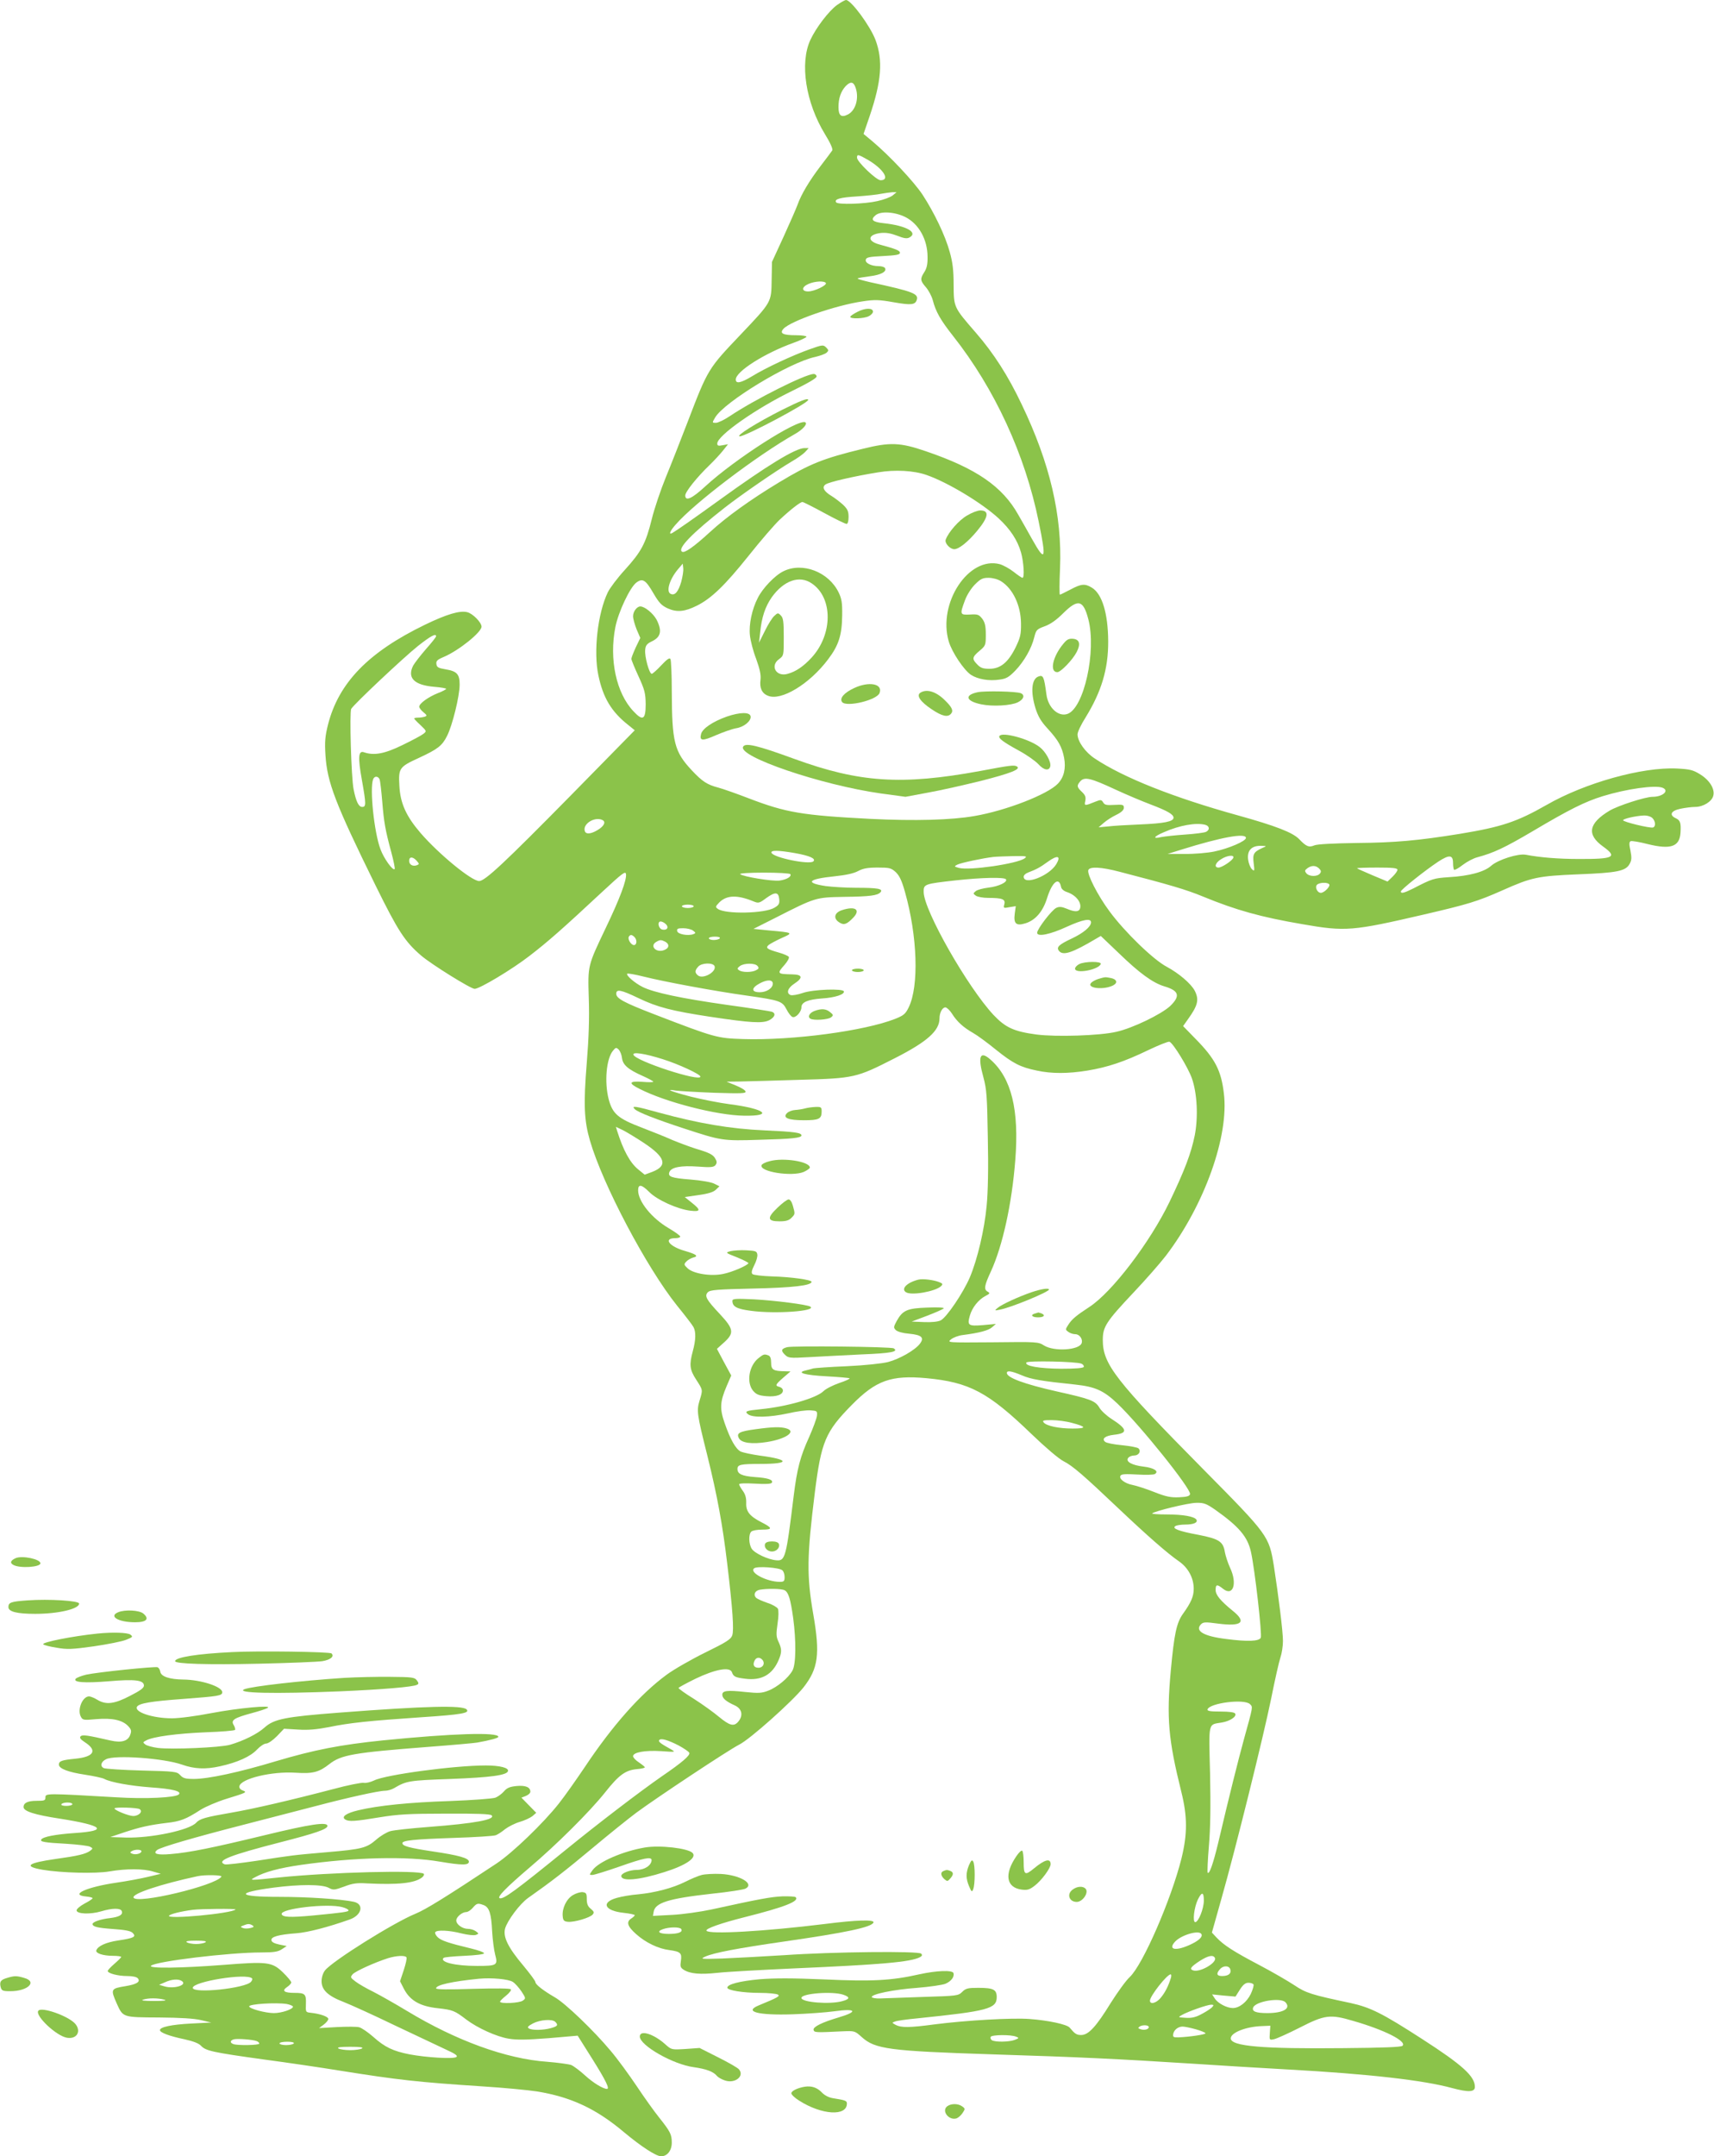 <?xml version="1.0" standalone="no"?>
<!DOCTYPE svg PUBLIC "-//W3C//DTD SVG 20010904//EN"
 "http://www.w3.org/TR/2001/REC-SVG-20010904/DTD/svg10.dtd">
<svg version="1.0" xmlns="http://www.w3.org/2000/svg"
 width="1018pt" height="1280pt" viewBox="0 0 1018 1280"
 preserveAspectRatio="xMidYMid meet">
<g transform="translate(0,1280) scale(0.1,-0.1)"
fill="#8bc34a" stroke="none">
<path d="M4971 12770 c-49 -36 -124 -134 -158 -207 -64 -138 -28 -372 87 -560
31 -50 48 -88 43 -96 -4 -6 -35 -48 -69 -92 -67 -88 -115 -168 -137 -230 -8
-22 -45 -107 -83 -190 l-69 -150 -2 -108 c-2 -133 1 -128 -185 -324 -192 -202
-193 -202 -314 -518 -40 -104 -98 -252 -129 -327 -31 -76 -69 -188 -84 -250
-36 -145 -62 -193 -160 -301 -44 -48 -89 -108 -101 -133 -60 -124 -86 -352
-56 -493 28 -134 78 -217 179 -296 l37 -30 -377 -384 c-395 -401 -512 -511
-547 -511 -45 0 -239 159 -348 285 -86 100 -121 177 -126 282 -6 103 0 111
116 164 112 52 138 72 167 130 32 62 75 238 75 305 0 62 -16 80 -85 91 -41 7
-51 12 -53 31 -3 18 5 26 43 42 90 38 225 147 225 180 0 25 -52 78 -85 86 -44
11 -122 -12 -252 -75 -336 -163 -512 -345 -575 -593 -17 -68 -20 -101 -15
-180 10 -162 59 -289 297 -773 134 -272 175 -335 272 -418 61 -52 294 -197
317 -197 30 0 223 116 325 195 112 86 199 163 432 380 123 114 139 126 142
106 5 -34 -37 -146 -119 -317 -109 -229 -108 -222 -102 -420 4 -117 0 -236
-12 -384 -20 -246 -16 -340 19 -461 76 -261 336 -753 517 -979 48 -59 92 -116
98 -128 15 -28 14 -76 -4 -142 -22 -82 -19 -110 20 -170 40 -62 40 -59 20
-124 -18 -60 -16 -79 46 -326 60 -242 91 -414 118 -640 33 -275 41 -396 30
-428 -8 -23 -34 -40 -161 -102 -83 -41 -186 -100 -228 -131 -157 -115 -323
-303 -487 -549 -50 -74 -118 -171 -153 -215 -93 -118 -276 -294 -371 -357
-300 -199 -422 -274 -481 -298 -130 -53 -494 -281 -538 -337 -12 -16 -20 -41
-20 -64 0 -51 37 -87 131 -123 41 -16 178 -78 304 -139 127 -60 264 -125 305
-144 57 -26 71 -37 60 -44 -18 -12 -176 -3 -277 16 -97 19 -147 42 -216 104
-32 28 -70 54 -84 57 -14 4 -74 4 -132 1 l-106 -6 27 20 c16 12 28 27 28 34 0
14 -48 31 -105 37 -29 3 -30 4 -28 53 2 58 -5 65 -67 65 -62 0 -78 12 -46 34
14 9 26 22 26 28 0 6 -22 33 -49 59 -65 63 -92 66 -356 45 -246 -19 -445 -22
-428 -5 26 26 465 79 654 79 76 0 100 4 123 19 l29 19 -44 9 c-28 6 -45 14
-47 25 -4 21 42 34 149 42 67 5 187 36 317 82 72 26 86 92 22 105 -77 16 -274
29 -440 29 -252 0 -267 24 -34 55 154 20 286 20 326 -1 28 -15 34 -14 92 7 49
19 76 23 136 19 185 -9 280 1 325 34 11 8 16 18 12 23 -24 23 -551 10 -862
-22 -171 -18 -177 -18 -141 1 58 32 143 55 275 74 317 45 629 53 824 19 130
-22 172 -22 172 0 0 21 -60 38 -217 61 -139 21 -178 32 -178 49 0 16 70 23
305 31 126 4 239 11 250 16 11 4 36 20 55 36 20 15 59 35 87 43 28 8 62 24 75
34 l23 20 -44 45 -44 45 26 10 c15 6 27 17 27 25 0 27 -28 39 -82 34 -40 -4
-57 -11 -75 -32 -12 -14 -35 -31 -50 -37 -15 -6 -136 -15 -268 -20 -246 -8
-429 -27 -547 -55 -72 -17 -103 -39 -77 -55 21 -13 58 -11 202 13 110 18 175
22 394 22 184 1 265 -2 273 -10 25 -25 -99 -48 -375 -69 -104 -8 -207 -19
-227 -25 -21 -6 -58 -28 -83 -50 -58 -50 -84 -57 -295 -75 -206 -18 -196 -17
-417 -51 -95 -14 -179 -24 -188 -21 -54 21 30 54 334 132 203 52 276 77 276
96 0 26 -101 11 -373 -55 -306 -74 -446 -103 -559 -112 -80 -7 -107 2 -80 24
19 16 213 73 517 151 151 39 344 89 429 111 186 49 371 90 408 90 16 0 39 7
53 15 75 44 88 46 338 55 237 9 331 22 339 46 7 20 -48 34 -132 34 -187 0
-596 -55 -663 -89 -21 -10 -49 -17 -62 -14 -14 2 -95 -14 -180 -37 -252 -66
-477 -118 -605 -140 -156 -27 -188 -36 -210 -60 -40 -44 -268 -92 -417 -88
l-93 3 80 27 c96 32 155 45 255 57 81 9 115 22 200 77 30 19 100 49 155 66
120 37 125 39 96 50 -14 5 -21 15 -19 25 9 45 192 89 333 80 103 -7 140 3 201
51 70 55 144 68 584 102 146 11 279 23 295 26 78 14 125 27 125 34 0 29 -275
20 -685 -21 -254 -26 -408 -56 -637 -124 -215 -65 -401 -105 -486 -105 -51 0
-65 4 -82 23 -20 21 -30 22 -228 27 -114 3 -215 10 -225 14 -24 11 -18 38 13
53 53 27 343 6 451 -32 73 -26 140 -29 225 -10 105 23 182 58 221 100 18 19
42 35 53 35 13 0 40 19 65 44 l42 44 84 -5 c61 -4 111 1 184 15 121 25 236 37
544 58 243 16 294 25 272 47 -25 25 -242 20 -751 -19 -328 -25 -392 -38 -449
-89 -42 -38 -125 -79 -204 -102 -60 -17 -346 -29 -429 -19 -31 4 -64 13 -74
20 -17 13 -16 14 5 25 40 22 183 41 354 48 92 3 170 10 173 14 2 5 -1 18 -8
29 -18 29 2 42 105 70 45 12 89 26 97 32 29 18 -174 -1 -333 -31 -93 -18 -191
-31 -236 -31 -113 0 -226 37 -207 69 13 20 82 32 275 46 211 16 231 19 231 40
0 33 -127 74 -230 75 -84 1 -134 18 -138 47 -2 12 -9 23 -16 26 -16 6 -355
-29 -424 -44 -29 -7 -57 -18 -62 -24 -18 -22 52 -27 198 -15 153 13 207 7 207
-26 0 -14 -22 -30 -83 -61 -94 -49 -143 -54 -194 -23 -18 11 -40 20 -49 20
-39 0 -71 -78 -49 -120 11 -21 16 -22 92 -15 93 8 155 -5 189 -41 19 -20 21
-29 13 -51 -13 -38 -51 -50 -117 -35 -140 32 -167 36 -178 25 -8 -8 -1 -18 25
-35 76 -49 55 -87 -57 -98 -81 -8 -97 -14 -97 -35 0 -24 56 -45 156 -60 52 -8
103 -19 114 -25 37 -20 154 -41 274 -50 131 -9 187 -23 168 -42 -19 -19 -198
-28 -371 -17 -412 24 -421 24 -421 0 0 -19 -5 -21 -53 -21 -52 0 -77 -12 -77
-37 0 -25 66 -46 217 -69 256 -40 290 -72 89 -85 -116 -8 -191 -22 -201 -39
-8 -13 19 -18 150 -25 66 -4 129 -12 139 -17 19 -10 19 -11 1 -25 -27 -19 -73
-30 -204 -48 -168 -24 -193 -44 -79 -64 113 -19 317 -24 398 -10 98 17 204 17
260 -1 l45 -13 -75 -18 c-41 -10 -127 -26 -190 -35 -177 -26 -280 -73 -177
-82 20 -2 37 -6 37 -10 0 -4 -21 -18 -48 -32 -26 -14 -47 -32 -47 -40 0 -22
82 -25 146 -6 66 20 115 20 122 2 9 -22 -14 -35 -69 -42 -56 -6 -104 -23 -104
-35 0 -16 27 -23 123 -30 72 -5 103 -11 115 -23 23 -23 8 -31 -87 -45 -72 -11
-120 -33 -129 -59 -5 -17 41 -32 99 -32 27 0 49 -3 49 -7 0 -3 -18 -21 -40
-40 -22 -19 -40 -38 -40 -43 0 -14 61 -30 115 -30 32 0 57 -5 64 -14 17 -20
-7 -35 -73 -46 -88 -14 -90 -18 -53 -102 38 -84 34 -83 251 -84 127 -1 211 -6
251 -16 l60 -14 -120 -6 c-117 -6 -185 -21 -185 -39 0 -15 58 -36 144 -54 54
-12 86 -24 100 -39 28 -30 68 -39 371 -81 143 -19 346 -49 450 -66 351 -56
468 -69 850 -94 127 -8 272 -22 324 -30 203 -33 352 -103 516 -241 103 -86
192 -144 222 -144 36 0 63 34 63 81 0 49 -9 66 -75 149 -29 36 -89 120 -133
186 -45 67 -114 162 -155 210 -99 119 -270 283 -332 318 -69 40 -115 76 -115
90 0 7 -32 50 -71 97 -92 109 -122 171 -109 221 14 48 87 146 136 181 138 97
223 163 381 295 98 82 216 177 263 212 125 92 546 371 611 404 64 32 314 255
381 339 88 112 100 197 58 437 -39 227 -38 339 10 723 38 299 62 358 220 518
143 145 233 177 442 158 256 -24 367 -83 626 -333 80 -77 161 -146 189 -160
55 -28 118 -83 328 -282 169 -160 290 -266 357 -312 55 -38 88 -99 88 -163 0
-46 -16 -82 -64 -149 -38 -53 -52 -119 -72 -335 -26 -285 -15 -410 62 -720 37
-148 37 -252 1 -398 -61 -243 -229 -630 -307 -703 -23 -21 -73 -91 -113 -154
-86 -140 -132 -190 -175 -190 -28 0 -37 6 -69 44 -16 19 -127 43 -238 51 -102
8 -378 -8 -565 -32 -148 -20 -198 -20 -230 -3 -23 13 -24 13 -4 20 11 5 71 13
134 19 418 43 470 57 470 126 0 45 -20 55 -110 55 -61 0 -74 -3 -95 -24 -23
-23 -30 -24 -232 -30 -114 -4 -229 -8 -255 -9 -26 -1 -49 3 -50 8 -5 17 130
45 270 55 74 6 149 17 167 24 35 15 55 42 48 64 -7 18 -100 15 -204 -8 -164
-37 -279 -43 -563 -30 -189 8 -295 8 -384 1 -119 -11 -192 -30 -192 -50 0 -16
95 -31 193 -31 51 0 99 -5 107 -10 15 -9 1 -17 -113 -64 -91 -37 -7 -60 203
-53 85 3 196 11 247 18 129 18 142 -2 23 -37 -95 -28 -151 -55 -148 -73 4 -17
12 -17 174 -9 70 3 72 2 112 -34 80 -72 162 -83 782 -103 512 -16 740 -27
1180 -55 168 -11 427 -27 575 -35 471 -26 798 -63 970 -110 97 -26 135 -24
135 7 0 63 -74 130 -313 284 -237 153 -307 188 -426 214 -232 49 -264 59 -334
106 -38 25 -131 79 -207 119 -154 81 -211 118 -254 163 l-28 30 56 199 c84
295 249 960 296 1190 22 111 47 221 55 244 8 23 15 67 15 98 0 57 -26 264 -54
446 -29 177 -32 182 -416 570 -527 533 -600 627 -600 771 0 78 19 108 185 284
70 74 155 171 189 215 229 300 377 712 345 965 -16 136 -52 205 -167 322 l-75
77 29 41 c59 82 67 116 40 169 -22 42 -95 104 -166 142 -80 42 -250 207 -340
329 -70 94 -135 222 -126 245 8 22 76 19 186 -10 297 -77 396 -106 495 -147
197 -81 344 -122 590 -164 257 -45 298 -41 721 57 262 61 317 77 468 144 173
77 209 85 451 95 230 9 281 19 304 62 12 21 13 36 5 78 -9 40 -8 53 2 57 7 2
53 -5 102 -18 135 -33 187 -15 193 66 4 59 -1 75 -26 87 -43 19 -32 45 25 57
28 6 68 11 88 11 48 0 100 32 108 67 10 40 -22 92 -79 127 -42 26 -61 30 -137
34 -206 10 -546 -85 -774 -216 -177 -101 -268 -131 -517 -172 -248 -40 -384
-52 -609 -54 -143 -2 -235 -7 -253 -14 -33 -14 -49 -7 -91 37 -38 39 -137 78
-364 141 -379 105 -678 223 -849 337 -57 37 -103 102 -103 144 0 14 21 58 47
99 95 154 136 289 135 454 -1 165 -36 280 -96 317 -42 26 -64 24 -129 -11 -31
-16 -59 -30 -62 -30 -3 0 -3 71 1 158 13 311 -60 622 -227 970 -81 171 -167
305 -273 427 -132 152 -131 150 -132 284 0 88 -6 135 -23 195 -27 99 -93 235
-162 341 -53 79 -194 229 -297 316 l-53 44 36 105 c71 209 80 332 35 453 -32
84 -145 237 -175 237 -7 0 -31 -14 -54 -30z m109 -486 c24 -62 4 -138 -43
-163 -40 -21 -57 -8 -57 43 0 53 14 93 42 124 28 29 46 28 58 -4z m75 -433
c92 -54 134 -121 75 -121 -25 0 -140 110 -140 134 0 22 7 20 65 -13z m147
-211 c-12 -10 -54 -26 -92 -34 -74 -17 -235 -22 -244 -7 -12 19 23 29 124 35
58 4 123 11 145 16 22 4 51 8 65 9 l25 0 -23 -19z m76 -129 c79 -40 131 -133
131 -236 1 -44 -5 -68 -19 -90 -26 -40 -25 -51 10 -91 16 -19 34 -53 40 -76
18 -69 46 -118 121 -213 247 -313 427 -703 508 -1101 47 -228 40 -246 -40
-103 -26 46 -62 111 -81 143 -94 168 -249 275 -548 377 -154 53 -214 55 -375
15 -238 -58 -315 -89 -499 -200 -169 -102 -311 -204 -410 -295 -94 -86 -150
-126 -165 -116 -30 18 61 111 254 262 96 75 302 217 398 274 32 18 68 44 79
56 l21 23 -25 0 c-53 0 -223 -104 -505 -308 -162 -117 -247 -176 -280 -196
-24 -13 -13 13 20 50 111 128 483 410 709 538 46 26 76 60 61 69 -42 23 -418
-218 -594 -380 -79 -73 -119 -91 -119 -54 0 22 71 110 145 181 26 25 61 63 78
84 l31 39 -32 -6 c-26 -5 -32 -3 -32 10 0 47 233 210 446 313 92 45 144 75
144 85 0 8 -8 15 -17 15 -51 -1 -352 -152 -498 -250 -33 -22 -70 -40 -83 -40
-23 0 -23 0 -5 31 53 92 440 327 594 360 30 7 61 18 69 26 12 11 12 15 -3 30
-17 17 -22 17 -100 -11 -99 -35 -260 -110 -341 -160 -65 -39 -96 -46 -96 -19
0 48 171 156 343 218 42 15 77 32 77 36 0 5 -28 9 -62 9 -79 0 -99 11 -75 38
43 47 311 140 470 163 72 11 98 10 183 -5 102 -18 128 -16 138 11 15 39 -18
52 -277 108 -43 10 -76 19 -73 22 2 3 35 8 72 13 66 8 103 28 90 49 -4 6 -20
11 -36 11 -45 0 -82 18 -78 38 3 14 18 18 103 22 77 4 100 8 100 19 0 14 -24
23 -123 50 -74 20 -68 59 10 68 30 3 59 -2 96 -16 40 -16 58 -19 73 -11 55 30
-20 71 -153 85 -67 7 -80 21 -47 48 31 25 116 19 177 -12z m-473 -391 c8 -13
-68 -50 -105 -50 -41 0 -40 27 3 45 37 16 93 19 102 5z m599 -1140 c124 -43
327 -165 427 -257 69 -64 112 -129 133 -202 16 -56 22 -151 9 -151 -5 0 -28
16 -52 35 -24 19 -62 40 -83 46 -185 49 -370 -232 -303 -459 19 -64 90 -170
132 -198 40 -26 107 -38 171 -28 39 5 55 15 92 53 52 54 97 132 113 199 11 43
15 47 61 64 34 12 70 37 111 78 88 87 119 79 149 -36 49 -189 -26 -528 -124
-562 -54 -19 -115 37 -125 116 -14 106 -19 117 -48 106 -40 -15 -47 -90 -17
-188 16 -50 33 -79 74 -123 62 -68 83 -105 96 -171 12 -63 -1 -117 -37 -154
-61 -64 -308 -160 -495 -192 -137 -24 -353 -30 -618 -17 -406 21 -501 37 -723
122 -70 27 -152 56 -182 64 -65 17 -94 36 -156 102 -104 111 -118 167 -119
468 0 99 -4 186 -8 193 -6 9 -21 -2 -55 -38 -25 -27 -51 -50 -56 -50 -15 0
-43 103 -39 142 2 26 10 36 36 49 57 26 66 62 32 130 -20 37 -70 79 -97 79
-20 0 -43 -30 -43 -58 0 -15 10 -50 21 -78 l22 -51 -27 -56 c-14 -31 -26 -61
-26 -68 0 -7 19 -53 42 -103 37 -81 42 -100 43 -166 0 -92 -17 -102 -72 -43
-103 108 -146 309 -108 501 18 90 87 236 125 264 37 27 55 16 101 -64 34 -58
49 -73 86 -90 55 -24 101 -19 173 17 86 43 167 122 304 293 73 92 158 190 187
217 63 59 122 105 135 105 5 0 63 -29 129 -65 66 -36 126 -65 133 -65 7 0 12
15 12 41 0 34 -6 47 -33 73 -19 17 -49 40 -67 51 -47 28 -60 53 -37 69 18 14
169 49 312 72 101 17 213 11 289 -16z m-1458 -634 c-17 -58 -37 -82 -61 -72
-31 11 -10 85 41 146 l29 34 3 -27 c2 -15 -4 -51 -12 -81z m1899 4 c71 -44
118 -144 119 -250 1 -66 -4 -85 -32 -143 -44 -89 -90 -127 -155 -127 -38 0
-53 5 -72 25 -33 33 -32 44 12 81 37 31 38 34 38 97 0 51 -5 72 -21 94 -20 25
-27 28 -73 25 -60 -3 -61 0 -30 84 12 33 38 73 60 95 33 33 46 39 80 39 24 0
55 -8 74 -20z m-3355 -327 c0 -5 -27 -39 -60 -76 -33 -38 -67 -82 -76 -98 -37
-73 6 -116 125 -126 39 -3 71 -9 71 -12 0 -3 -21 -15 -48 -25 -58 -23 -112
-62 -112 -81 0 -7 11 -22 25 -33 21 -17 22 -21 9 -26 -9 -3 -27 -6 -40 -6 -13
0 -24 -2 -24 -5 0 -3 17 -21 38 -40 36 -35 37 -35 17 -51 -11 -9 -67 -39 -125
-67 -106 -52 -169 -63 -227 -43 -35 13 -38 -28 -14 -162 26 -147 26 -162 2
-162 -21 0 -36 31 -51 105 -14 70 -25 458 -14 477 16 28 312 306 396 373 76
60 108 77 108 58z m-335 -850 c3 -10 10 -67 15 -128 10 -125 18 -171 54 -304
14 -52 23 -97 20 -100 -11 -11 -64 63 -84 117 -38 100 -65 361 -44 416 8 21
30 20 39 -1z m4368 -59 c67 -31 162 -71 210 -89 100 -38 137 -59 137 -79 0
-23 -56 -34 -200 -40 -74 -3 -160 -8 -190 -12 l-55 -5 30 26 c17 15 50 36 75
48 31 15 45 29 45 42 0 18 -6 20 -57 17 -46 -3 -58 0 -66 15 -10 16 -14 17
-44 5 -67 -27 -69 -27 -62 4 4 23 0 34 -20 53 -31 29 -32 38 -9 64 25 27 62
18 206 -49z m3251 10 c43 -17 2 -54 -59 -54 -43 0 -204 -52 -255 -82 -125 -75
-138 -142 -39 -213 88 -63 64 -75 -145 -74 -120 0 -230 9 -313 25 -45 9 -165
-29 -206 -65 -41 -37 -131 -61 -251 -68 -90 -6 -100 -9 -212 -67 -54 -27 -74
-32 -74 -18 0 11 145 126 222 177 66 43 88 41 88 -8 0 -19 3 -36 6 -40 4 -3
27 9 52 29 25 19 63 39 86 45 97 26 161 56 326 153 221 131 313 177 420 210
140 43 310 67 354 50z m-60 -180 c19 -19 21 -50 4 -56 -16 -6 -178 33 -178 43
0 9 77 26 122 28 21 1 43 -6 52 -15z m-6240 -10 c24 -9 19 -30 -12 -53 -43
-30 -80 -37 -88 -16 -16 41 52 87 100 69z m3584 -30 c26 -7 29 -30 5 -42 -10
-5 -65 -12 -123 -16 -58 -4 -122 -11 -143 -15 -53 -13 -46 3 16 29 93 41 190
58 245 44z m242 -78 c0 -19 -102 -63 -189 -81 -40 -8 -118 -15 -174 -14 l-102
0 80 25 c240 75 385 101 385 70z m99 -59 c-53 -24 -60 -36 -53 -91 6 -48 5
-50 -11 -35 -9 9 -19 34 -22 56 -7 54 20 83 75 82 36 -1 37 -1 11 -12z m-2778
-31 c90 -16 126 -33 110 -49 -22 -22 -239 22 -249 51 -5 16 41 15 139 -2z
m1365 -31 c-42 -32 -329 -74 -391 -57 -28 8 -29 9 -10 19 21 11 153 39 215 46
19 2 73 4 120 5 75 1 83 0 66 -13z m188 -34 c-42 -71 -194 -129 -194 -75 0 8
11 19 25 24 54 21 72 31 119 65 57 41 79 35 50 -14z m1051 37 c-7 -18 -68 -58
-88 -58 -28 0 -19 29 16 50 36 23 79 27 72 8z m-4850 -18 c16 -18 16 -20 1
-26 -24 -9 -46 3 -46 26 0 26 22 26 45 0z m5360 -46 c12 -12 13 -19 4 -30 -16
-19 -63 -18 -80 2 -11 14 -10 18 6 30 25 18 50 18 70 -2z m-2515 -21 c22 -21
36 -50 55 -118 74 -261 84 -559 22 -685 -19 -39 -30 -48 -80 -68 -183 -72
-609 -129 -903 -120 -155 5 -167 8 -528 147 -179 69 -226 94 -226 122 0 29 28
24 132 -26 112 -54 198 -76 428 -111 240 -36 309 -40 349 -20 33 18 41 40 16
50 -8 3 -129 22 -268 41 -274 39 -433 73 -500 106 -46 23 -99 68 -92 79 2 3
46 -4 97 -17 123 -31 426 -87 613 -113 197 -28 211 -33 236 -81 11 -22 27 -43
36 -46 19 -7 53 30 53 58 0 30 39 46 122 52 78 5 135 24 130 42 -4 18 -182 12
-243 -9 -31 -11 -64 -16 -73 -13 -28 11 -18 42 22 68 53 35 49 54 -13 55 -90
2 -92 4 -44 58 17 20 28 40 24 46 -3 5 -29 17 -58 25 -73 21 -82 28 -61 46 9
7 44 26 77 41 71 31 69 32 -78 45 l-90 9 131 66 c238 121 238 121 405 124 158
2 201 8 219 28 16 20 -17 26 -145 26 -60 0 -141 5 -180 10 -127 19 -106 42 51
58 67 7 114 17 140 31 30 16 57 21 116 21 71 0 80 -2 108 -27z m2980 14 c0 -7
-13 -26 -30 -42 l-29 -28 -91 38 c-49 21 -90 39 -90 41 0 2 54 4 120 4 92 0
120 -3 120 -13z m-3606 -26 c9 -14 -21 -32 -63 -38 -42 -6 -219 23 -235 38 -6
5 55 9 141 9 84 0 154 -4 157 -9z m1281 -31 c10 -16 -43 -42 -104 -49 -33 -4
-67 -13 -76 -21 -16 -13 -16 -15 1 -27 10 -7 43 -13 73 -13 85 0 104 -8 96
-38 -6 -23 -5 -24 31 -17 l37 6 -6 -44 c-8 -60 8 -75 63 -58 59 18 104 69 129
150 30 96 71 129 83 66 2 -12 16 -24 34 -30 55 -18 91 -64 78 -100 -8 -19 -32
-19 -79 1 -29 12 -44 13 -61 5 -27 -12 -114 -126 -114 -148 0 -26 78 -10 177
36 95 43 143 52 143 26 0 -26 -46 -64 -114 -96 -77 -36 -94 -52 -76 -74 24
-29 77 -12 217 71 l31 18 109 -104 c120 -116 199 -174 268 -195 88 -26 97 -57
35 -117 -53 -49 -224 -132 -320 -153 -98 -23 -358 -31 -474 -16 -134 18 -184
41 -255 116 -154 165 -413 619 -415 729 -1 48 3 49 190 70 155 17 291 20 299
6z m1920 -30 c7 -12 -30 -50 -50 -50 -21 0 -37 34 -23 48 14 14 64 16 73 2z
m-3267 -87 c3 -27 -2 -36 -28 -51 -56 -35 -292 -40 -337 -7 -15 11 -14 14 9
38 44 44 107 46 204 6 29 -12 35 -10 75 20 53 38 73 37 77 -6z m-508 -43 c0
-5 -16 -10 -35 -10 -19 0 -35 5 -35 10 0 6 16 10 35 10 19 0 35 -4 35 -10z
m-165 -106 c19 -19 7 -38 -21 -32 -23 4 -32 48 -10 48 8 0 22 -7 31 -16z m161
-38 c17 -13 17 -15 3 -21 -32 -12 -94 -1 -97 18 -3 14 4 17 35 17 22 0 48 -6
59 -14z m-348 -38 c17 -17 15 -48 -3 -48 -17 0 -39 36 -30 50 8 13 18 13 33
-2z m507 -8 c-3 -5 -19 -10 -36 -10 -16 0 -29 5 -29 10 0 6 16 10 36 10 21 0
33 -4 29 -10z m-324 -20 c27 -15 24 -39 -7 -50 -47 -18 -88 25 -46 49 22 13
29 13 53 1z m293 -145 c13 -34 -69 -80 -99 -55 -19 16 -19 29 2 52 20 23 88
25 97 3z m255 1 c10 -12 8 -17 -8 -25 -25 -14 -81 -14 -101 -1 -13 9 -12 12 4
25 25 19 90 19 105 1z m91 -105 c0 -27 -37 -51 -77 -51 -53 0 -52 26 2 54 42
22 75 21 75 -3z m1064 -178 c30 -48 68 -82 126 -115 25 -14 86 -59 135 -99
101 -81 145 -104 243 -124 87 -19 184 -19 301 0 120 20 217 52 360 121 63 30
120 53 127 50 22 -8 111 -154 133 -217 32 -91 38 -231 17 -339 -22 -107 -59
-205 -150 -395 -116 -240 -342 -537 -477 -624 -78 -51 -103 -72 -124 -105 -18
-28 -18 -29 0 -42 10 -8 29 -14 42 -14 25 0 46 -30 37 -54 -16 -41 -164 -50
-223 -13 -35 22 -41 22 -306 19 -269 -2 -270 -2 -247 17 13 11 44 23 70 26
100 13 152 27 174 46 l23 20 -76 -7 c-88 -7 -95 -2 -79 55 13 48 51 96 93 118
26 13 28 17 14 25 -25 13 -21 36 18 120 70 152 125 403 145 660 24 301 -23
489 -147 598 -63 56 -77 20 -42 -106 19 -70 22 -111 26 -358 4 -175 1 -325 -7
-404 -13 -140 -54 -316 -100 -425 -39 -91 -138 -238 -173 -255 -16 -8 -54 -12
-99 -10 l-73 3 90 34 c50 19 95 39 100 44 6 5 -31 8 -97 5 -121 -4 -147 -16
-183 -81 -18 -34 -19 -38 -4 -53 10 -9 41 -18 78 -21 75 -7 92 -23 65 -59 -28
-38 -121 -91 -189 -109 -35 -9 -138 -20 -245 -25 -102 -4 -192 -11 -200 -13
-8 -3 -28 -8 -44 -12 -60 -13 -6 -28 124 -35 71 -4 132 -9 136 -12 3 -3 -25
-16 -62 -28 -37 -13 -79 -34 -93 -48 -41 -41 -217 -92 -371 -107 -90 -9 -100
-13 -76 -31 28 -20 125 -18 236 6 51 12 112 20 134 18 39 -3 41 -4 38 -33 -2
-16 -23 -73 -46 -125 -53 -116 -72 -188 -92 -350 -45 -366 -50 -387 -103 -382
-49 4 -128 41 -146 68 -18 28 -20 85 -3 102 7 7 36 12 66 12 62 0 61 10 -6 44
-70 36 -92 64 -90 114 1 30 -5 51 -20 72 -12 16 -22 34 -22 39 0 6 37 7 94 4
62 -4 95 -2 100 5 11 18 -24 29 -101 34 -76 6 -103 18 -103 48 0 26 19 30 138
30 175 0 173 26 -3 49 -49 7 -101 18 -115 24 -30 15 -62 71 -96 169 -30 86
-28 126 11 218 l28 65 -43 79 -42 79 40 36 c64 57 61 81 -22 170 -82 87 -93
108 -72 130 14 14 54 17 269 22 235 5 347 18 347 40 0 12 -123 29 -233 32 -59
2 -112 8 -118 14 -8 8 -4 23 11 53 12 23 20 51 18 63 -3 20 -10 22 -65 25 -34
2 -76 -1 -94 -5 -32 -9 -32 -9 39 -37 39 -16 70 -32 67 -35 -9 -15 -98 -53
-149 -63 -73 -16 -178 1 -212 33 -22 21 -23 24 -8 40 8 9 27 20 41 24 34 8 20
19 -48 39 -94 26 -132 76 -58 76 16 0 29 4 29 10 0 5 -31 27 -68 49 -101 59
-182 159 -182 225 0 38 20 36 65 -9 47 -48 169 -103 246 -112 61 -7 63 4 7 48
l-41 33 83 12 c58 8 88 18 102 32 l21 20 -30 15 c-16 9 -78 20 -141 25 -116 9
-137 17 -126 45 11 28 68 39 167 32 77 -6 95 -4 106 8 9 12 10 21 1 36 -13 26
-33 37 -117 62 -38 12 -99 35 -138 51 -38 17 -122 51 -185 75 -139 53 -172 81
-195 168 -26 102 -14 239 25 287 17 21 20 21 34 8 9 -9 18 -31 20 -50 5 -41
35 -68 123 -107 34 -15 63 -31 63 -34 0 -4 -29 -4 -65 -1 -80 6 -85 -8 -16
-42 155 -79 459 -157 620 -159 179 -3 125 41 -84 68 -63 8 -167 29 -232 45
-119 31 -160 48 -88 36 22 -3 125 -9 229 -13 160 -5 188 -4 184 8 -2 8 -29 24
-59 36 l-54 22 80 1 c44 1 204 5 355 10 325 9 336 12 562 127 195 99 268 164
268 238 0 34 17 65 35 65 8 0 26 -17 39 -37z m-1719 -270 c96 -30 225 -90 225
-104 0 -33 -386 93 -398 130 -6 18 65 8 173 -26z m-110 -498 c128 -85 142
-135 50 -171 l-46 -17 -37 30 c-50 40 -90 114 -127 231 l-7 23 44 -21 c23 -12
79 -46 123 -75z m2598 -1310 c10 -4 16 -13 14 -19 -3 -7 -46 -11 -133 -11
-130 1 -220 16 -208 37 7 12 298 6 327 -7z m-354 -69 c55 -24 116 -34 318 -55
118 -13 168 -35 250 -113 137 -131 437 -505 431 -537 -2 -12 -18 -17 -65 -19
-50 -2 -77 3 -150 32 -48 19 -105 37 -126 41 -47 9 -83 37 -72 55 6 10 30 11
99 7 50 -3 98 -2 105 3 27 16 -6 37 -67 44 -69 8 -109 30 -91 52 6 8 22 14 36
14 26 0 42 25 25 42 -6 6 -49 14 -97 19 -47 4 -93 13 -101 20 -22 18 -1 36 52
42 85 9 81 33 -14 94 -30 19 -63 50 -73 68 -24 40 -53 51 -251 95 -195 44
-298 82 -298 110 0 16 27 12 89 -14z m296 -282 c89 -23 91 -34 6 -34 -81 0
-155 15 -172 36 -10 12 -2 14 48 14 32 0 86 -7 118 -16z m851 -515 c143 -101
194 -161 214 -252 23 -104 67 -492 58 -509 -10 -21 -78 -24 -207 -7 -132 16
-186 48 -148 87 14 14 27 14 102 4 140 -18 171 8 88 75 -75 61 -103 95 -103
125 0 34 9 35 45 6 59 -46 85 32 41 125 -13 28 -27 71 -31 93 -10 63 -34 79
-157 103 -119 22 -159 38 -137 52 8 5 34 9 59 9 49 0 76 12 66 29 -12 19 -79
31 -175 31 -52 0 -92 3 -88 6 14 14 216 63 263 63 44 1 59 -5 110 -40z m-2570
-360 c8 -6 14 -24 14 -40 0 -25 -4 -29 -28 -29 -79 0 -186 57 -152 81 19 13
147 4 166 -12z m14 -119 c23 -12 35 -51 51 -165 18 -135 17 -273 -4 -311 -23
-43 -91 -100 -144 -120 -38 -15 -58 -16 -136 -8 -108 12 -137 8 -137 -16 0
-21 22 -40 73 -63 45 -20 53 -62 20 -99 -25 -28 -50 -21 -112 30 -32 27 -99
75 -149 107 -51 31 -92 61 -92 65 0 3 46 28 101 55 117 56 203 72 216 39 9
-27 21 -32 78 -39 98 -13 163 24 200 112 19 45 19 64 -1 107 -14 29 -15 45 -6
107 7 45 7 79 2 90 -6 9 -33 25 -62 34 -29 10 -59 23 -67 30 -18 18 -8 42 21
48 45 8 130 7 148 -3z m-131 -414 c16 -20 3 -46 -24 -46 -27 0 -36 17 -23 43
10 20 31 22 47 3z m2895 -262 c18 -18 19 -10 -36 -209 -35 -128 -87 -335 -154
-620 -29 -119 -51 -182 -61 -172 -3 4 0 75 7 158 9 107 11 232 7 429 -8 314
-13 291 70 305 49 8 90 36 79 53 -4 8 -37 12 -87 12 -60 0 -80 3 -77 13 13 38
219 64 252 31z m-3392 -246 c31 -17 59 -36 62 -43 6 -15 -41 -56 -164 -140
-131 -91 -377 -279 -565 -432 -305 -248 -374 -298 -397 -291 -18 6 38 63 175
180 160 135 359 333 450 447 83 105 121 132 187 139 27 2 50 7 50 11 0 3 -16
16 -35 29 -19 12 -35 29 -35 37 0 23 70 36 167 30 86 -6 87 -6 58 11 -60 33
-76 45 -70 54 9 14 51 2 117 -32z m-3602 -348 c0 -5 -16 -10 -36 -10 -21 0
-33 4 -29 10 3 6 19 10 36 10 16 0 29 -4 29 -10z m399 -29 c22 -14 -4 -41 -38
-41 -26 0 -111 34 -111 45 0 9 134 5 149 -4z m11 -250 c0 -14 -34 -23 -54 -15
-14 5 -15 9 -4 15 18 12 58 11 58 0z m475 -151 c-33 -53 -507 -166 -522 -124
-8 23 159 79 382 127 42 9 146 7 140 -3z m5835 -142 c0 -48 -32 -128 -51 -128
-17 0 -7 86 15 133 24 49 36 47 36 -5z m-4277 -27 c33 -13 45 -50 50 -156 3
-49 11 -112 18 -138 17 -63 11 -67 -108 -67 -130 0 -224 23 -198 48 4 4 59 9
123 12 68 3 117 9 117 15 0 6 -34 18 -75 28 -138 33 -181 48 -201 68 -11 11
-17 24 -14 29 9 15 83 12 156 -7 37 -9 74 -13 85 -9 19 7 19 8 0 22 -11 8 -31
14 -46 14 -33 0 -70 26 -70 50 0 21 35 50 60 50 9 0 26 11 38 25 24 28 30 29
65 16z m-840 -12 c20 -5 37 -14 37 -19 0 -9 -29 -13 -215 -31 -131 -12 -176
-10 -182 8 -11 33 273 66 360 42z m-634 -14 c-24 -24 -410 -60 -395 -37 6 10
71 26 141 35 45 6 259 8 254 2z m100 -94 c12 -8 9 -11 -12 -16 -15 -4 -35 -4
-44 0 -17 7 -16 8 2 15 27 11 37 11 54 1z m5636 -51 c11 -17 -16 -42 -73 -67
-84 -37 -126 -25 -82 22 37 39 140 69 155 45z m-5915 -50 c-8 -5 -33 -10 -55
-10 -22 0 -47 5 -55 10 -10 7 6 10 55 10 49 0 65 -3 55 -10z m1194 -89 c4 -5
-4 -39 -16 -76 l-22 -66 24 -47 c36 -68 96 -102 200 -113 90 -10 101 -15 169
-67 66 -50 179 -102 253 -114 47 -8 106 -7 236 3 l173 15 90 -143 c79 -126
101 -173 84 -173 -23 0 -82 36 -129 79 -32 29 -69 57 -84 63 -15 5 -79 14
-142 19 -244 17 -542 126 -833 302 -68 41 -156 91 -197 112 -41 20 -90 48
-108 62 -32 24 -32 26 -17 44 17 18 131 70 210 95 48 15 102 18 109 5z m4801
-2 c18 -28 -90 -91 -130 -75 -22 8 -11 22 43 57 48 30 76 36 87 18z m93 -73
c5 -23 -14 -36 -50 -36 -32 0 -36 15 -11 42 21 23 57 20 61 -6z m-354 -48
c-15 -49 -35 -87 -60 -117 -26 -32 -64 -42 -64 -17 0 27 101 156 123 156 4 0
5 -10 1 -22z m-5457 -2 c3 -3 1 -12 -6 -20 -32 -39 -346 -72 -346 -36 0 37
320 89 352 56z m1549 -21 c13 -8 36 -34 51 -56 26 -40 27 -42 8 -55 -20 -15
-135 -20 -135 -6 0 4 16 20 35 35 20 16 33 33 29 38 -3 6 -85 7 -225 3 -151
-5 -219 -4 -219 3 0 20 95 41 255 57 73 7 176 -2 201 -19z m-1967 6 c37 -23
-41 -49 -100 -33 l-34 10 35 15 c39 18 78 21 99 8z m6366 -21 c3 -5 -4 -30
-16 -56 -24 -49 -68 -84 -107 -84 -35 0 -89 28 -107 57 l-16 24 69 -7 70 -6
26 41 c19 30 33 41 51 41 13 0 26 -4 30 -10z m-2436 -61 c41 -14 39 -26 -6
-38 -74 -21 -243 -7 -243 19 0 27 185 41 249 19z m-4034 -29 c20 -5 1 -8 -60
-8 -59 0 -81 3 -65 8 31 10 86 10 125 0z m6659 -15 c36 -37 -11 -65 -107 -65
-68 0 -93 10 -84 33 14 37 161 61 191 32z m-5931 -11 c20 -4 37 -11 37 -16 0
-15 -67 -38 -113 -38 -50 0 -147 26 -147 40 0 14 159 24 223 14z m5498 -17
c-6 -8 -33 -26 -61 -41 -38 -21 -61 -26 -97 -24 -47 3 -48 3 -23 17 35 20 151
61 174 61 14 0 16 -3 7 -13z m835 -83 c185 -53 321 -121 294 -148 -8 -8 -114
-12 -349 -14 -484 -5 -671 11 -671 58 0 34 90 70 187 73 l48 2 -3 -43 c-3 -42
-3 -43 25 -37 15 3 84 34 153 69 148 76 181 80 316 40z m-4738 -6 c19 -19 14
-26 -25 -37 -46 -13 -113 -14 -132 -2 -11 7 -5 14 25 30 43 22 114 27 132 9z
m3525 -33 c-3 -13 -30 -18 -51 -10 -14 5 -14 7 -2 16 19 11 56 8 53 -6z m279
-11 c32 -9 58 -20 58 -24 0 -7 -92 -21 -160 -24 -30 -1 -35 2 -32 19 4 25 29
45 56 45 11 0 46 -7 78 -16z m-1067 -44 c19 -7 18 -9 -8 -19 -34 -13 -116 -14
-136 -2 -7 5 -10 14 -7 20 8 13 121 14 151 1z m-4511 -26 c9 -3 16 -10 16 -15
0 -10 -129 -12 -154 -3 -21 8 -20 21 2 28 20 6 113 -1 136 -10z m221 -14 c-3
-5 -24 -10 -46 -10 -21 0 -39 5 -39 10 0 6 21 10 46 10 27 0 43 -4 39 -10z
m405 -30 c-8 -5 -40 -10 -70 -10 -30 0 -62 5 -70 10 -10 7 11 10 70 10 59 0
80 -3 70 -10z"/>
<path d="M5093 10949 c-24 -12 -43 -25 -43 -30 0 -13 81 -11 110 4 14 7 25 19
25 27 0 23 -46 23 -92 -1z"/>
<path d="M4643 10366 c-148 -75 -277 -155 -249 -156 35 0 406 197 406 216 0
13 -43 -3 -157 -60z"/>
<path d="M5744 9740 c-48 -27 -111 -99 -127 -143 -8 -21 25 -57 51 -57 27 0
81 43 135 108 68 82 75 122 19 122 -15 0 -50 -13 -78 -30z"/>
<path d="M4653 9409 c-50 -24 -123 -100 -152 -158 -35 -67 -54 -159 -47 -222
3 -31 19 -94 37 -140 22 -61 29 -95 26 -123 -7 -49 8 -82 44 -96 78 -33 247
69 358 217 63 83 82 145 83 262 1 72 -3 97 -21 134 -59 122 -215 182 -328 126z
m168 -72 c127 -85 126 -303 -1 -441 -47 -51 -93 -83 -142 -96 -68 -20 -107 48
-50 88 27 20 27 22 27 131 0 91 -3 113 -17 127 -16 17 -19 17 -39 -2 -12 -10
-37 -50 -56 -89 l-35 -70 7 62 c9 90 30 152 69 208 71 99 164 132 237 82z"/>
<path d="M6316 8979 c-64 -76 -84 -169 -36 -169 20 0 91 73 115 120 24 47 17
74 -21 78 -25 2 -37 -3 -58 -29z"/>
<path d="M5074 8716 c-61 -28 -90 -62 -72 -84 27 -31 206 12 222 54 21 55 -62
71 -150 30z"/>
<path d="M5468 8689 c-28 -16 -3 -54 65 -99 62 -42 97 -50 116 -26 15 18 5 39
-41 83 -50 48 -103 64 -140 42z"/>
<path d="M5807 8691 c-81 -17 -71 -53 21 -72 67 -14 176 -8 217 12 35 17 44
43 18 54 -26 11 -212 15 -256 6z"/>
<path d="M4316 8546 c-84 -30 -144 -71 -152 -103 -11 -42 8 -43 89 -7 42 18
96 37 119 41 47 7 91 44 86 71 -5 26 -63 25 -142 -2z"/>
<path d="M5936 8431 c-8 -13 21 -35 114 -86 47 -25 99 -62 117 -81 33 -37 65
-42 71 -12 5 27 -28 87 -64 114 -62 48 -222 91 -238 65z"/>
<path d="M4414 8368 c-36 -58 463 -228 817 -278 l147 -20 134 25 c74 13 214
45 312 69 177 45 242 70 216 86 -16 10 -40 7 -220 -27 -464 -85 -715 -69
-1102 72 -219 80 -290 97 -304 73z"/>
<path d="M5000 7397 c-45 -15 -52 -49 -16 -72 28 -19 46 -12 85 29 44 47 9 69
-69 43z"/>
<path d="M5060 7040 c0 -5 16 -10 35 -10 19 0 35 5 35 10 0 6 -16 10 -35 10
-19 0 -35 -4 -35 -10z"/>
<path d="M4838 6799 c-30 -11 -43 -35 -25 -46 19 -12 106 -6 123 8 15 12 14
15 -6 31 -24 20 -51 22 -92 7z"/>
<path d="M6410 7077 c-14 -7 -25 -19 -25 -27 0 -33 141 -7 153 28 5 16 -94 16
-128 -1z"/>
<path d="M6524 6989 c-17 -5 -37 -16 -44 -24 -27 -32 77 -43 132 -14 28 15 21
36 -13 43 -36 7 -34 7 -75 -5z"/>
<path d="M3770 6216 c19 -19 131 -62 290 -114 226 -74 232 -75 450 -68 194 5
250 11 250 26 0 16 -40 22 -220 30 -203 9 -390 41 -625 105 -144 40 -167 43
-145 21z"/>
<path d="M4780 6220 c-14 -4 -39 -8 -57 -9 -17 -1 -39 -9 -48 -18 -29 -28 5
-43 100 -43 89 0 105 8 105 52 0 26 -3 28 -37 27 -21 -1 -49 -5 -63 -9z"/>
<path d="M4571 5907 c-25 -6 -46 -17 -48 -24 -13 -39 179 -69 250 -40 20 9 37
21 37 26 0 36 -158 61 -239 38z"/>
<path d="M4618 5631 c-64 -61 -61 -81 12 -81 37 0 55 5 70 20 23 23 23 23 9
73 -6 22 -16 37 -25 37 -9 0 -38 -22 -66 -49z"/>
<path d="M5455 5204 c-68 -17 -106 -55 -74 -75 33 -21 175 5 208 36 12 12 11
16 -13 25 -35 13 -95 20 -121 14z"/>
<path d="M6126 5129 c-78 -27 -176 -72 -201 -93 -19 -16 -19 -17 15 -10 65 12
290 105 290 119 0 11 -48 3 -104 -16z"/>
<path d="M4350 5078 c0 -34 25 -48 109 -59 145 -20 396 -2 353 25 -20 12 -208
36 -334 43 -109 5 -128 4 -128 -9z"/>
<path d="M6148 5003 c-31 -8 -19 -23 17 -23 36 0 47 13 19 24 -9 3 -16 5 -17
5 -1 -1 -10 -3 -19 -6z"/>
<path d="M4675 4803 c-34 -9 -38 -20 -15 -43 22 -22 27 -23 149 -16 69 4 209
11 309 16 175 7 221 16 190 36 -14 10 -600 16 -633 7z"/>
<path d="M4505 4738 c-57 -45 -73 -145 -32 -194 19 -22 34 -28 79 -32 59 -5
98 9 98 34 0 9 -9 18 -20 21 -28 7 -26 13 22 55 l43 37 -35 1 c-67 1 -80 9
-80 50 0 25 -5 40 -16 44 -24 9 -29 8 -59 -16z"/>
<path d="M4488 4316 c-97 -13 -116 -23 -99 -54 15 -28 78 -36 166 -22 114 18
178 63 115 81 -35 10 -81 9 -182 -5z"/>
<path d="M4544 3635 c-8 -21 14 -45 41 -45 27 0 49 24 41 45 -3 9 -18 15 -41
15 -23 0 -38 -6 -41 -15z"/>
<path d="M94 3551 c-32 -14 -37 -29 -14 -41 39 -21 160 -13 160 10 0 25 -107
47 -146 31z"/>
<path d="M164 3300 c-99 -7 -114 -12 -114 -40 0 -27 50 -40 159 -40 137 0 261
29 261 61 0 17 -178 28 -306 19z"/>
<path d="M703 3230 c-60 -24 -1 -60 99 -60 69 0 87 20 49 52 -25 20 -108 24
-148 8z"/>
<path d="M580 3103 c-147 -15 -335 -52 -323 -64 5 -5 40 -14 79 -20 62 -11 91
-10 220 8 82 12 169 29 193 39 40 16 42 18 25 31 -17 12 -105 15 -194 6z"/>
<path d="M1380 2993 c-209 -10 -340 -31 -340 -54 0 -16 189 -22 500 -15 179 4
347 11 374 15 49 8 73 28 55 46 -10 10 -439 16 -589 8z"/>
<path d="M2045 2840 c-259 -17 -547 -50 -592 -67 -61 -24 175 -29 567 -13 251
11 435 26 457 39 11 5 10 11 -1 26 -13 18 -28 20 -158 21 -79 1 -201 -2 -273
-6z"/>
<path d="M3830 1833 c-130 -22 -276 -85 -311 -135 -20 -28 -20 -28 -1 -28 11
0 84 23 162 50 144 51 190 60 190 38 -1 -31 -41 -58 -88 -58 -42 0 -92 -20
-92 -36 0 -34 105 -25 256 23 128 40 195 86 167 114 -28 28 -194 47 -283 32z"/>
<path d="M6037 1782 c-74 -107 -61 -187 31 -199 33 -4 46 -1 77 23 40 30 95
104 95 128 0 37 -35 28 -100 -26 -52 -43 -60 -38 -60 36 0 36 -4 67 -9 70 -5
3 -20 -11 -34 -32z"/>
<path d="M5755 1728 c-19 -47 -19 -79 1 -126 14 -33 17 -35 24 -17 12 28 12
147 0 165 -7 12 -12 7 -25 -22z"/>
<path d="M5603 1693 c-18 -7 -16 -27 5 -47 18 -15 20 -15 35 2 21 23 22 38 1
46 -18 7 -23 7 -41 -1z"/>
<path d="M4168 1670 c-21 -5 -65 -24 -99 -41 -74 -37 -178 -64 -279 -74 -41
-3 -98 -13 -126 -21 -97 -27 -74 -77 41 -89 36 -4 65 -10 65 -14 0 -3 -9 -12
-20 -19 -32 -20 -24 -47 28 -93 57 -51 132 -87 198 -95 66 -9 75 -18 68 -64
-5 -33 -3 -40 17 -53 38 -24 99 -29 200 -18 52 6 254 17 449 26 526 23 699 38
754 67 13 7 15 13 7 21 -16 16 -523 11 -811 -9 -129 -8 -296 -17 -370 -20
-128 -4 -133 -3 -102 11 50 23 193 50 470 90 368 53 520 85 530 113 6 18 -101
15 -289 -9 -357 -44 -689 -63 -703 -40 -8 12 86 45 229 81 234 59 324 94 301
118 -4 4 -40 6 -79 5 -68 -3 -134 -15 -422 -78 -66 -14 -171 -29 -233 -32
l-114 -6 4 23 c8 55 87 80 349 109 97 10 186 24 197 30 55 29 -34 81 -147 87
-42 2 -93 -1 -113 -6z m-122 -321 c11 -18 -17 -29 -73 -29 -59 0 -76 14 -36
28 38 14 100 14 109 1z"/>
<path d="M6372 1584 c-38 -26 -23 -74 23 -74 36 0 74 57 52 79 -16 16 -49 14
-75 -5z"/>
<path d="M3402 1550 c-38 -23 -64 -78 -60 -124 2 -26 8 -32 31 -34 36 -4 131
24 147 43 10 12 8 18 -11 34 -18 14 -24 30 -24 58 0 33 -3 38 -25 41 -14 1
-40 -7 -58 -18z"/>
<path d="M43 1059 c-39 -11 -47 -23 -39 -55 6 -21 12 -24 57 -24 105 0 163 57
82 79 -44 13 -57 13 -100 0z"/>
<path d="M227 863 c-18 -30 106 -147 169 -159 58 -11 88 35 53 80 -37 47 -205
107 -222 79z"/>
<path d="M3800 711 c0 -53 198 -166 320 -182 76 -11 117 -26 139 -53 7 -8 28
-20 47 -26 60 -20 117 26 83 66 -7 9 -63 41 -123 71 l-111 56 -83 -6 c-84 -5
-84 -5 -121 28 -69 62 -151 87 -151 46z"/>
<path d="M4780 413 c-43 -7 -80 -25 -80 -39 0 -8 21 -28 47 -44 134 -85 283
-94 283 -17 0 17 -9 20 -84 32 -24 4 -49 17 -65 34 -28 29 -60 40 -101 34z"/>
<path d="M5626 297 c-36 -27 9 -86 55 -72 11 4 27 18 36 32 16 24 16 26 -2 39
-24 18 -66 18 -89 1z"/>
</g>
</svg>

